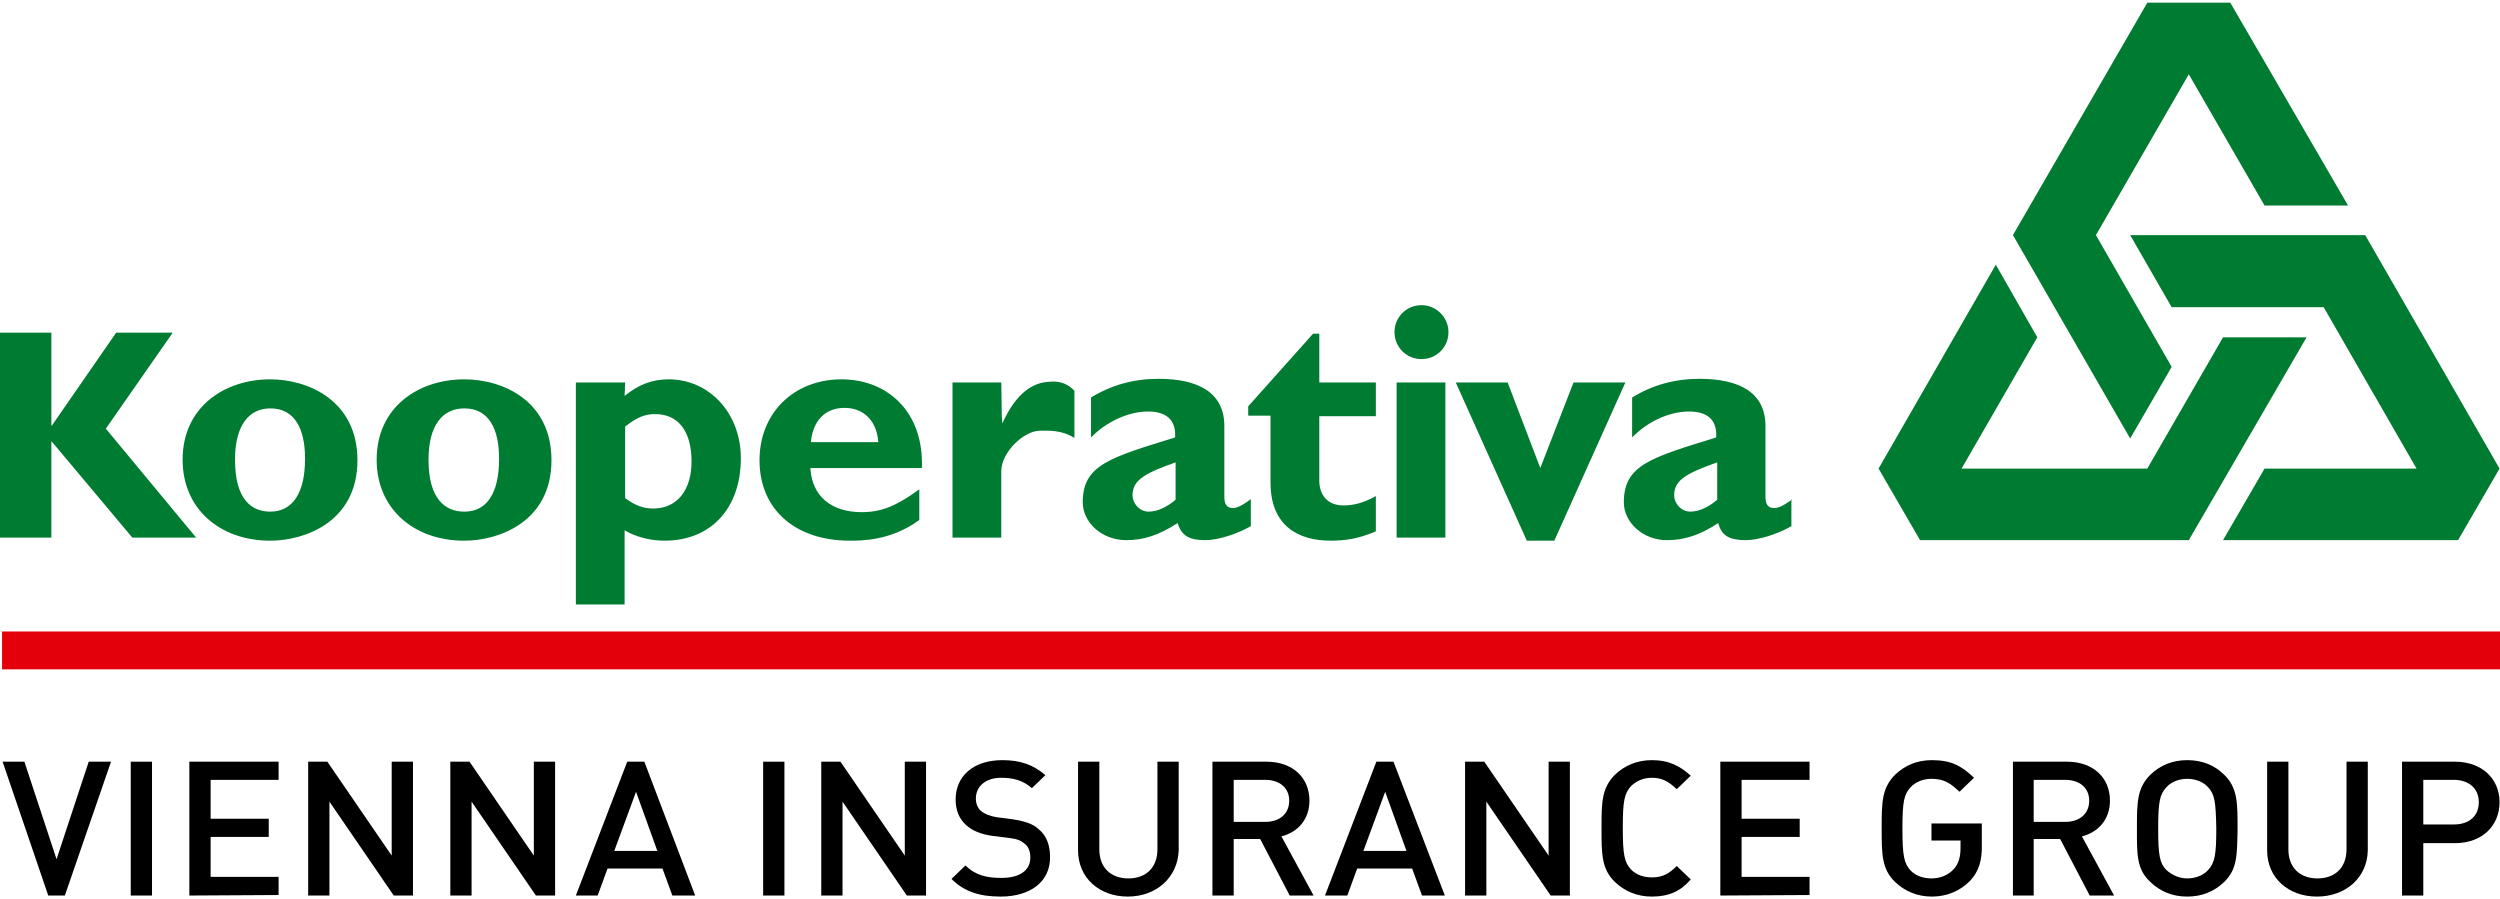 <svg width="139" height="50" viewBox="0 0 139 50" fill="none" xmlns="http://www.w3.org/2000/svg">
<g id="Kooperativa_2_">
<g id="Group">
<path id="Vector" d="M5.884 23.832L10.903 29.889H7.355L2.856 24.524V29.889H0V18.495H2.856V23.659H2.885L6.461 18.495H9.605L5.884 23.832Z" fill="#007B32"/>
<path id="Vector_2" d="M19.874 25.591C19.874 22.274 17.134 21.091 15.028 21.091C12.49 21.091 10.153 22.62 10.153 25.562C10.153 28.274 12.201 30.062 15.028 30.062C16.932 30.062 19.874 29.024 19.874 25.591ZM16.961 25.505C16.961 27.408 16.269 28.447 15.028 28.447C13.99 28.447 13.067 27.783 13.067 25.562C13.067 23.601 13.874 22.707 15.028 22.707C16.384 22.707 16.961 23.832 16.961 25.505Z" fill="#007B32"/>
<path id="Vector_3" d="M30.662 25.591C30.662 22.274 27.951 21.091 25.816 21.091C23.278 21.091 20.942 22.62 20.942 25.562C20.942 28.274 22.989 30.062 25.816 30.062C27.72 30.062 30.662 29.024 30.662 25.591ZM27.749 25.505C27.749 27.408 27.085 28.447 25.816 28.447C24.778 28.447 23.826 27.783 23.826 25.562C23.826 23.601 24.634 22.707 25.816 22.707C27.172 22.707 27.749 23.832 27.749 25.505Z" fill="#007B32"/>
<path id="Vector_4" d="M34.758 21.264H32.018V33.61H34.729V29.485C35.364 29.86 36.172 30.062 36.95 30.062C39.518 30.062 41.191 28.274 41.191 25.476C41.191 22.966 39.431 21.091 37.181 21.091C36.258 21.091 35.508 21.38 34.729 22.014L34.758 21.264ZM34.758 23.716C35.422 23.197 35.854 23.024 36.431 23.024C37.729 23.024 38.45 24.005 38.45 25.649C38.45 27.264 37.643 28.274 36.316 28.274C35.768 28.274 35.306 28.101 34.758 27.697V23.716Z" fill="#007B32"/>
<path id="Vector_5" d="M51.113 27.206C49.844 28.13 49.008 28.476 47.912 28.476C46.21 28.476 45.142 27.581 45.056 26.024H51.258C51.373 22.88 49.325 21.091 46.787 21.091C44.133 21.091 42.229 22.966 42.229 25.591C42.229 28.303 44.191 30.062 47.248 30.062C47.912 30.062 49.556 30.062 51.113 28.908V27.206ZM45.085 24.582C45.2 23.37 45.892 22.678 46.96 22.678C48.027 22.678 48.748 23.399 48.835 24.582H45.085Z" fill="#007B32"/>
<path id="Vector_6" d="M55.7 23.139L55.729 23.543C56.536 21.755 57.488 21.293 58.238 21.235C58.527 21.207 59.161 21.12 59.738 21.726V24.351C59.017 23.889 58.267 23.947 57.834 23.947C56.911 23.947 55.671 25.158 55.671 26.197V29.889H52.959V21.264H55.671L55.7 23.139Z" fill="#007B32"/>
<path id="Vector_7" d="M69.545 27.755C68.911 28.216 68.709 28.245 68.536 28.245C68.247 28.245 68.074 28.072 68.074 27.639V23.687C68.074 21.812 66.603 21.062 64.411 21.062C63.026 21.062 61.786 21.409 60.661 22.101V24.322C61.526 23.428 62.767 22.88 63.834 22.88C65.017 22.88 65.392 23.514 65.334 24.322C61.7 25.447 60.2 25.851 60.2 27.928C60.2 29.024 61.238 30.033 62.623 30.033C63.546 30.033 64.411 29.774 65.478 29.081C65.68 29.774 66.113 30.033 67.007 30.033C67.728 30.033 68.795 29.687 69.545 29.255V27.755ZM65.363 27.783C64.901 28.187 64.353 28.447 63.863 28.447C63.373 28.447 62.969 28.014 62.969 27.524C62.969 26.658 63.748 26.284 65.363 25.707V27.783Z" fill="#007B32"/>
<path id="Vector_8" d="M76.497 23.139H73.353V26.716C73.353 27.553 73.843 28.101 74.68 28.101C75.228 28.101 75.776 27.985 76.497 27.581V29.543C75.545 29.947 74.824 30.062 73.988 30.062C72.199 30.062 70.641 29.255 70.641 26.831V23.11H69.401V22.591L73.007 18.553H73.353V21.264H76.497V23.139Z" fill="#007B32"/>
<path id="Vector_9" d="M80.535 18.466C80.535 19.303 79.872 19.966 79.035 19.966C78.199 19.966 77.535 19.303 77.535 18.466C77.535 17.63 78.199 16.967 79.035 16.967C79.843 16.967 80.535 17.63 80.535 18.466ZM77.651 21.265H80.362V29.889H77.651V21.265Z" fill="#007B32"/>
<path id="Vector_10" d="M80.939 21.264H83.824L85.641 26.024L87.487 21.264H90.371L86.42 30.062H84.891L80.939 21.264Z" fill="#007B32"/>
<path id="Vector_11" d="M99.66 27.755C99.025 28.216 98.823 28.245 98.621 28.245C98.333 28.245 98.16 28.072 98.16 27.639V23.687C98.16 21.812 96.689 21.062 94.496 21.062C93.112 21.062 91.871 21.409 90.746 22.101V24.322C91.612 23.428 92.823 22.88 93.919 22.88C95.102 22.88 95.477 23.514 95.419 24.322C91.785 25.447 90.285 25.851 90.285 27.928C90.285 29.024 91.323 30.033 92.679 30.033C93.602 30.033 94.496 29.774 95.535 29.081C95.708 29.774 96.141 30.033 97.064 30.033C97.785 30.033 98.852 29.687 99.602 29.255V27.755M95.477 27.783C95.016 28.187 94.468 28.447 93.977 28.447C93.487 28.447 93.083 28.014 93.083 27.524C93.083 26.658 93.862 26.284 95.477 25.707V27.783Z" fill="#007B32"/>
</g>
<g id="Group_2">
<path id="Vector_12" d="M110.967 14.717L113.274 18.755L109.063 26.053H119.39L123.601 18.755H128.245L121.697 30.033H106.755L104.448 26.053L110.967 14.717Z" fill="#007B32"/>
<path id="Vector_13" d="M123.601 30.033L125.909 26.053H134.36L129.197 17.082H120.745L118.438 13.072H131.505L138.975 26.053L136.668 30.033H123.601Z" fill="#007B32"/>
<path id="Vector_14" d="M130.553 11.428H125.909L121.697 4.131L116.534 13.072L120.745 20.399L118.438 24.38L111.919 13.072L119.39 0.15H124.005L130.553 11.428Z" fill="#007B32"/>
</g>
<g id="Group_3">
<path id="Vector_15" d="M0.115 37.216H139.004V35.11H0.115V37.216Z" fill="#E3000B"/>
</g>
<g id="Group_4">
<path id="Vector_16" d="M3.606 49.792H2.683L0.144 42.35H1.356L3.144 47.773L4.933 42.35H6.173L3.606 49.792Z" fill="black"/>
<path id="Vector_17" d="M7.269 49.792V42.35H8.452V49.792H7.269Z" fill="black"/>
<path id="Vector_18" d="M10.528 49.792V42.35H15.49V43.36H11.711V45.523H14.942V46.533H11.711V48.754H15.49V49.763L10.528 49.792Z" fill="black"/>
<path id="Vector_19" d="M21.893 49.792L18.317 44.571V49.792H17.134V42.35H18.201L21.778 47.571V42.35H22.961V49.792H21.893Z" fill="black"/>
<path id="Vector_20" d="M29.797 49.792L26.22 44.571V49.792H25.038V42.35H26.105L29.681 47.571V42.35H30.864V49.792H29.797Z" fill="black"/>
<path id="Vector_21" d="M37.383 49.792L36.835 48.292H33.778L33.23 49.792H32.018L34.874 42.35H35.826L38.652 49.792H37.383ZM35.364 44.023L34.153 47.311H36.547L35.364 44.023Z" fill="black"/>
<path id="Vector_22" d="M42.431 49.792V42.35H43.614V49.792H42.431Z" fill="black"/>
<path id="Vector_23" d="M50.421 49.792L46.844 44.571V49.792H45.662V42.35H46.729L50.306 47.571V42.35H51.488V49.792H50.421Z" fill="black"/>
<path id="Vector_24" d="M55.642 49.85C54.488 49.85 53.623 49.59 52.902 48.869L53.681 48.119C54.229 48.667 54.863 48.812 55.671 48.812C56.681 48.812 57.286 48.408 57.286 47.687C57.286 47.369 57.2 47.081 56.969 46.908C56.767 46.735 56.565 46.648 56.104 46.59L55.181 46.475C54.546 46.389 54.056 46.187 53.709 45.869C53.334 45.523 53.133 45.062 53.133 44.456C53.133 43.158 54.113 42.264 55.729 42.264C56.738 42.264 57.459 42.523 58.123 43.1L57.373 43.821C56.882 43.389 56.334 43.244 55.671 43.244C54.748 43.244 54.258 43.764 54.258 44.398C54.258 44.658 54.344 44.917 54.546 45.09C54.748 45.264 55.065 45.379 55.411 45.437L56.306 45.552C57.027 45.667 57.431 45.812 57.748 46.1C58.18 46.446 58.382 46.994 58.382 47.629C58.411 49.042 57.257 49.85 55.642 49.85Z" fill="black"/>
<path id="Vector_25" d="M62.709 49.85C61.123 49.85 59.94 48.811 59.94 47.283V42.35H61.123V47.225C61.123 48.234 61.757 48.84 62.738 48.84C63.719 48.84 64.353 48.234 64.353 47.225V42.35H65.536V47.283C65.478 48.811 64.267 49.85 62.709 49.85Z" fill="black"/>
<path id="Vector_26" d="M71.709 49.792L70.065 46.648H68.594V49.792H67.411V42.35H70.411C71.882 42.35 72.805 43.244 72.805 44.514C72.805 45.581 72.141 46.273 71.247 46.504L73.036 49.792H71.709ZM70.353 43.36H68.594V45.696H70.353C71.132 45.696 71.68 45.263 71.68 44.514C71.68 43.792 71.132 43.36 70.353 43.36Z" fill="black"/>
<path id="Vector_27" d="M79.064 49.792L78.516 48.292H75.459L74.911 49.792H73.67L76.526 42.35H77.478L80.333 49.792H79.064ZM77.016 44.023L75.805 47.311H78.199L77.016 44.023Z" fill="black"/>
<path id="Vector_28" d="M86.218 49.792L82.641 44.571V49.792H81.458V42.35H82.526L86.103 47.571V42.35H87.285V49.792H86.218Z" fill="black"/>
<path id="Vector_29" d="M91.843 49.85C91.035 49.85 90.343 49.562 89.795 49.042C89.045 48.321 89.045 47.485 89.045 46.071C89.045 44.629 89.045 43.821 89.795 43.071C90.343 42.552 91.035 42.264 91.843 42.264C92.823 42.264 93.429 42.61 94.006 43.129L93.227 43.879C92.823 43.504 92.477 43.244 91.843 43.244C91.381 43.244 90.977 43.417 90.689 43.706C90.314 44.11 90.227 44.542 90.227 46.014C90.227 47.514 90.314 47.946 90.689 48.35C90.977 48.638 91.381 48.783 91.843 48.783C92.477 48.783 92.823 48.552 93.227 48.148L94.006 48.898C93.458 49.533 92.823 49.85 91.843 49.85Z" fill="black"/>
<path id="Vector_30" d="M95.65 49.792V42.35H100.611V43.36H96.833V45.523H100.063V46.533H96.833V48.754H100.611V49.763L95.65 49.792Z" fill="black"/>
<path id="Vector_31" d="M109.525 48.985C108.977 49.533 108.255 49.85 107.419 49.85C106.611 49.85 105.919 49.562 105.371 49.042C104.621 48.321 104.621 47.485 104.621 46.071C104.621 44.629 104.621 43.821 105.371 43.071C105.919 42.552 106.582 42.264 107.419 42.264C108.486 42.264 109.063 42.581 109.755 43.244L108.948 44.023C108.457 43.562 108.111 43.302 107.39 43.302C106.929 43.302 106.496 43.475 106.236 43.764C105.861 44.167 105.775 44.571 105.775 46.071C105.775 47.571 105.861 48.004 106.236 48.408C106.525 48.696 106.929 48.84 107.39 48.84C107.909 48.84 108.342 48.638 108.63 48.321C108.919 48.004 109.005 47.6 109.005 47.139V46.735H107.39V45.783H110.188V46.908C110.217 47.86 110.015 48.465 109.525 48.985Z" fill="black"/>
<path id="Vector_32" d="M116.188 49.792L114.544 46.648H113.073V49.792H111.919V42.35H114.919C116.39 42.35 117.313 43.244 117.313 44.514C117.313 45.581 116.649 46.273 115.755 46.504L117.544 49.792H116.188ZM114.832 43.36H113.073V45.696H114.832C115.611 45.696 116.159 45.263 116.159 44.514C116.159 43.792 115.611 43.36 114.832 43.36Z" fill="black"/>
<path id="Vector_33" d="M123.659 49.042C123.111 49.562 122.447 49.85 121.611 49.85C120.774 49.85 120.111 49.562 119.563 49.042C118.784 48.321 118.813 47.485 118.813 46.071C118.813 44.629 118.813 43.821 119.563 43.071C120.111 42.552 120.774 42.264 121.611 42.264C122.447 42.264 123.14 42.552 123.659 43.071C124.409 43.792 124.409 44.629 124.409 46.071C124.38 47.514 124.409 48.321 123.659 49.042ZM122.765 43.764C122.505 43.475 122.072 43.302 121.611 43.302C121.149 43.302 120.717 43.475 120.457 43.764C120.082 44.167 119.995 44.571 119.995 46.071C119.995 47.571 120.082 48.004 120.457 48.379C120.745 48.638 121.149 48.84 121.611 48.84C122.072 48.84 122.505 48.667 122.765 48.379C123.14 47.975 123.226 47.542 123.226 46.071C123.197 44.571 123.14 44.167 122.765 43.764Z" fill="black"/>
<path id="Vector_34" d="M128.822 49.85C127.235 49.85 126.053 48.811 126.053 47.283V42.35H127.235V47.225C127.235 48.234 127.87 48.84 128.851 48.84C129.832 48.84 130.466 48.234 130.466 47.225V42.35H131.649V47.283C131.62 48.811 130.408 49.85 128.822 49.85Z" fill="black"/>
<path id="Vector_35" d="M136.495 46.879H134.735V49.792H133.553V42.35H136.495C137.995 42.35 138.975 43.302 138.975 44.6C138.975 45.898 138.024 46.879 136.495 46.879ZM136.437 43.36H134.735V45.84H136.437C137.274 45.84 137.822 45.379 137.822 44.6C137.822 43.821 137.245 43.36 136.437 43.36Z" fill="black"/>
</g>
</g>
</svg>
